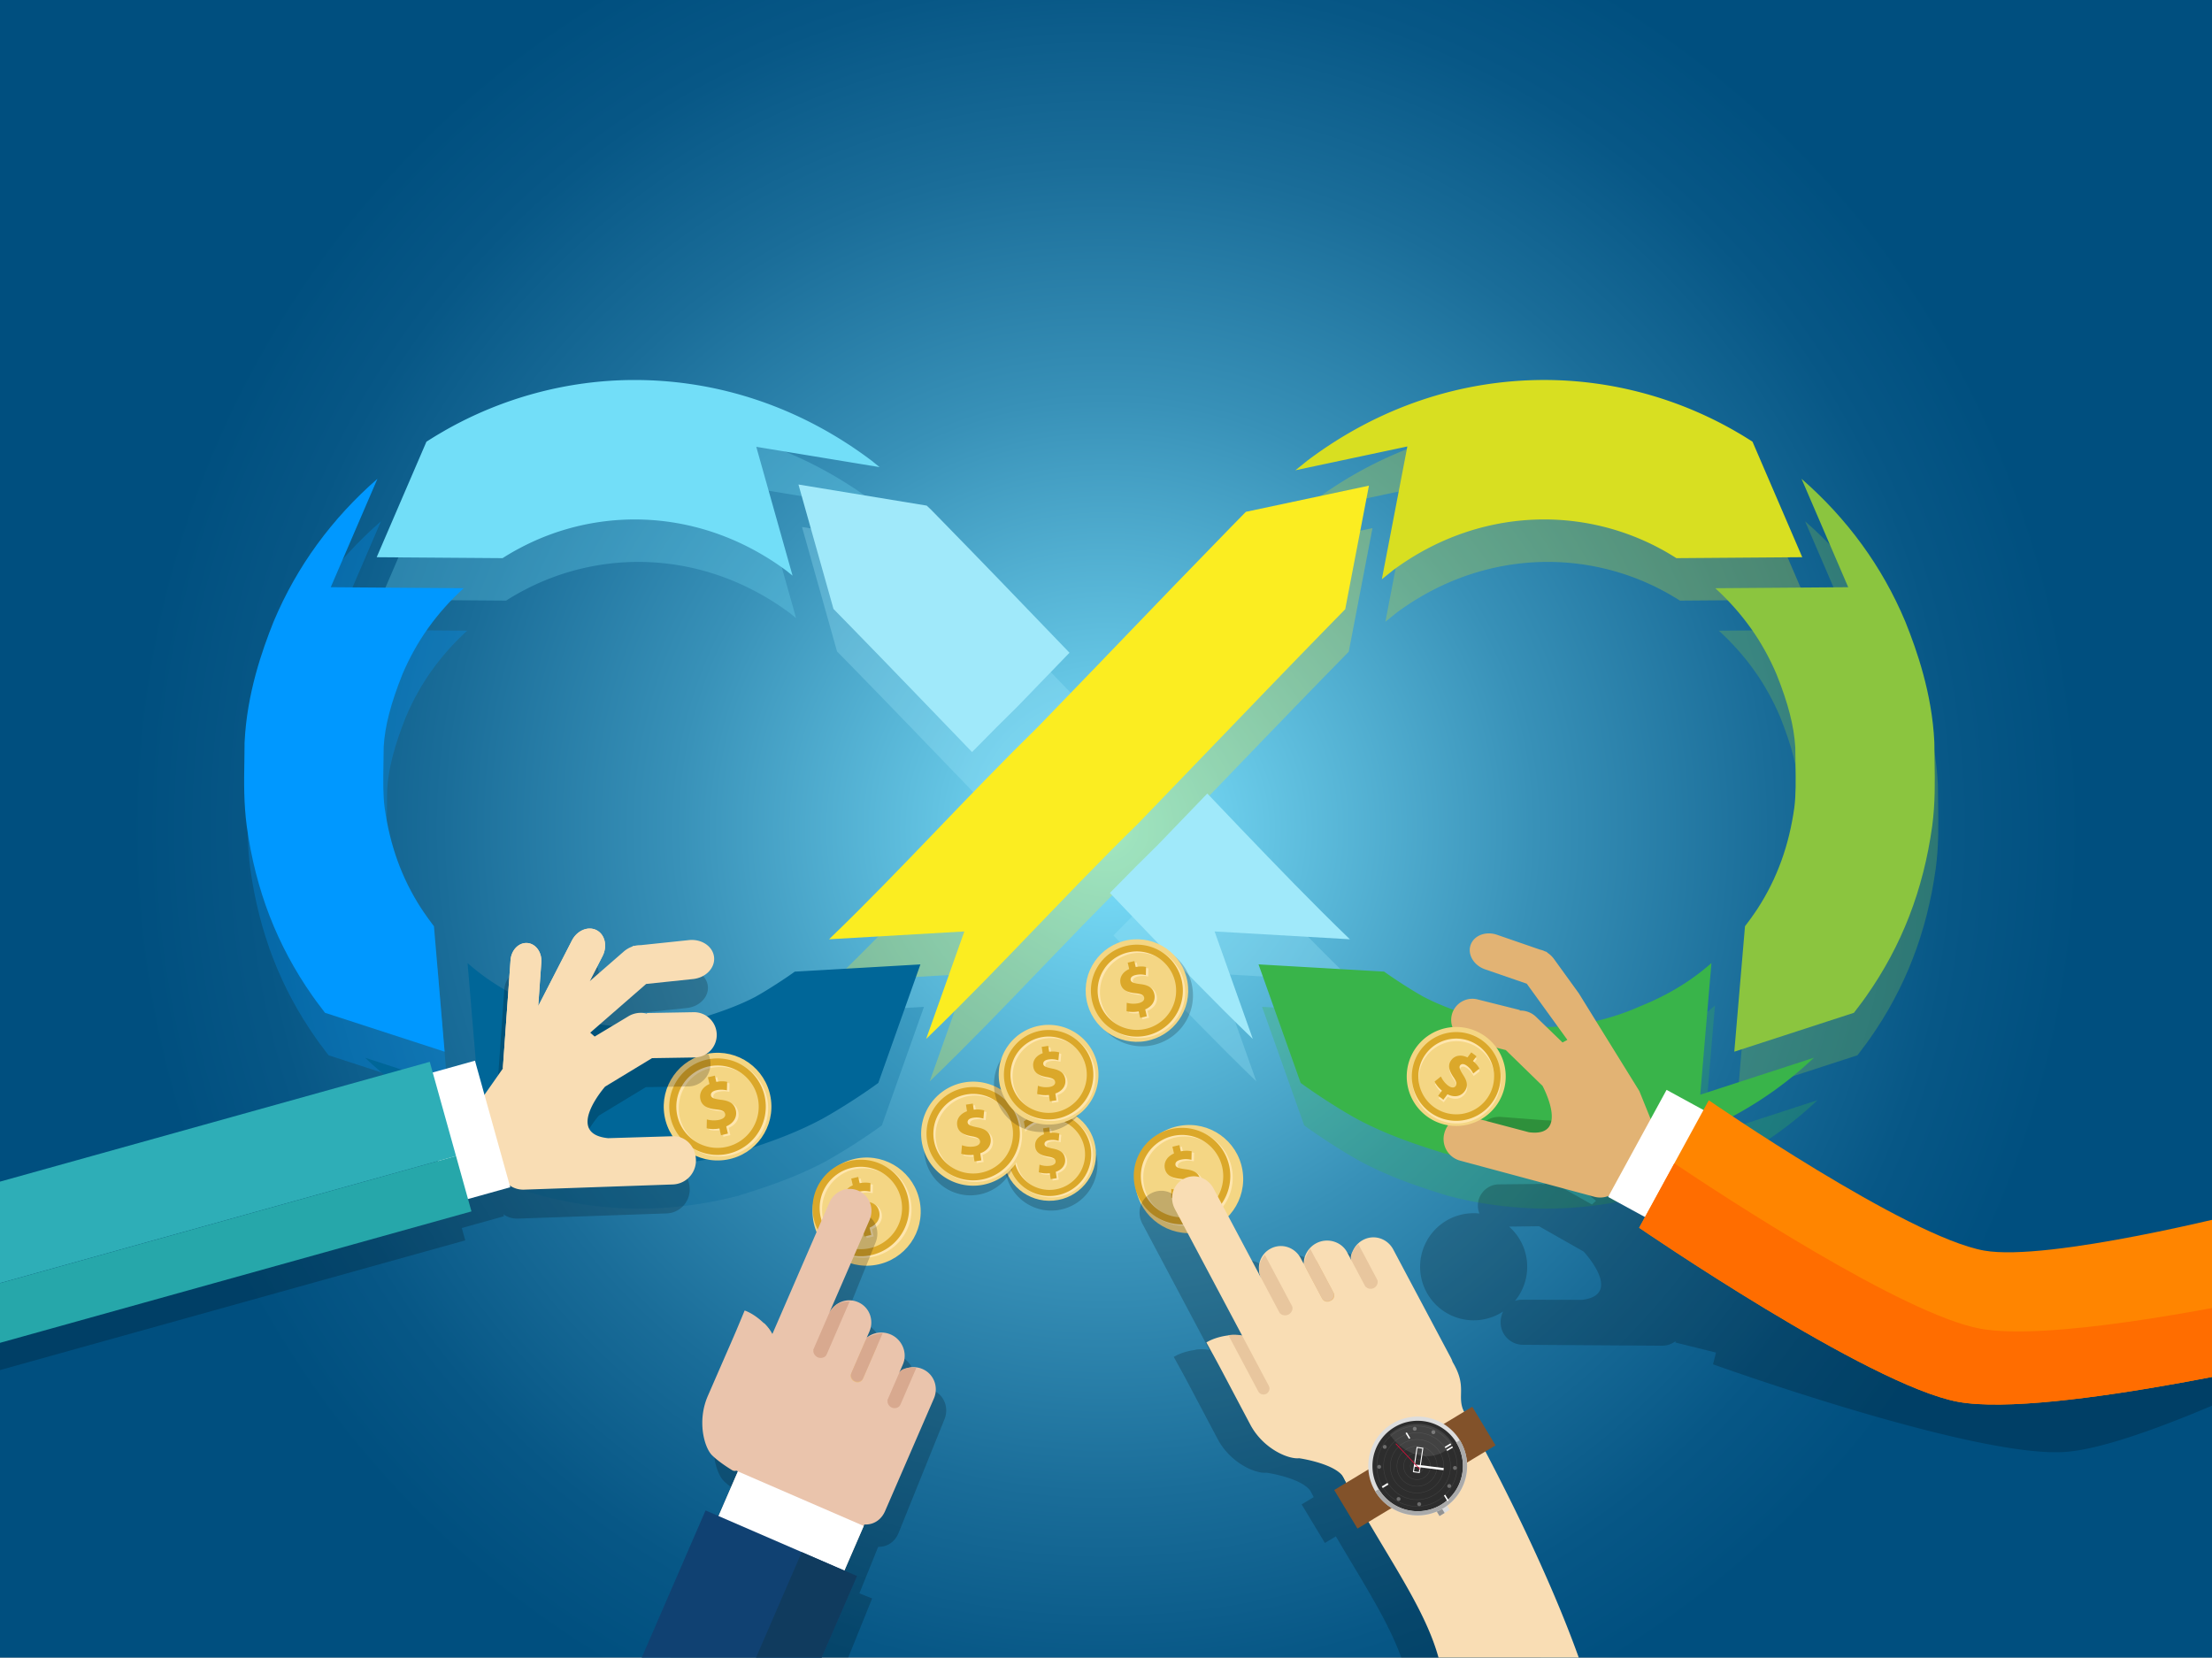 <svg xmlns="http://www.w3.org/2000/svg" xmlns:xlink="http://www.w3.org/1999/xlink" width="5000" height="3747" viewBox="0 0 5000 3747"><rect x="0" y="0" width="5000" height="3747" fill="#808080" stroke="none"/><defs><style>.cls-1,.cls-38{fill:none;}.cls-2{isolation:isolate;}.cls-3{fill:url(#radial-gradient);}.cls-4{mix-blend-mode:color-burn;opacity:0.28;}.cls-5{fill:#0098ff;}.cls-6{fill:#72def8;}.cls-7{fill:#39b44a;}.cls-8{fill:#8bc53f;}.cls-9{fill:#d8df21;}.cls-10{fill:#006698;}.cls-11{fill:#a0e9fa;}.cls-12{fill:#fbed21;}.cls-13{clip-path:url(#clip-path);}.cls-14{opacity:0.2;}.cls-15{fill:#f4d684;}.cls-16{fill:#ffe6ae;}.cls-17{fill:#dba82a;}.cls-18{fill:#e2b374;}.cls-19,.cls-36,.cls-39{fill:#fff;}.cls-20{fill:#ff8500;}.cls-21{fill:#ff6d00;}.cls-22{fill:#e8c69e;}.cls-23{fill:#eac4ac;}.cls-24{fill:#104172;}.cls-25{fill:#103b5e;}.cls-26{fill:#eabd81;}.cls-27{fill:#d8a98f;}.cls-28{fill:#f9ddb4;}.cls-29{fill:#2eaeb7;}.cls-30{fill:#26a7aa;}.cls-31{fill:#ddd;}.cls-32{fill:#939393;}.cls-33{fill:#82522a;}.cls-34{fill:#2d2d2d;}.cls-35{fill:#aaa;}.cls-36,.cls-37{opacity:0.1;}.cls-38{stroke:#fff;stroke-miterlimit:10;}.cls-39{opacity:0.3;}.cls-40{fill:#e20a39;}</style><radialGradient id="radial-gradient" cx="2500" cy="1873.5" r="2209.07" gradientUnits="userSpaceOnUse"><stop offset="0" stop-color="#7fe4ff"/><stop offset="0.17" stop-color="#63c3e2"/><stop offset="0.44" stop-color="#3891b8"/><stop offset="0.68" stop-color="#1a6d99"/><stop offset="0.87" stop-color="#075786"/><stop offset="1" stop-color="#004f7f"/></radialGradient><clipPath id="clip-path"><rect class="cls-1" width="5000" height="3747"/></clipPath></defs><g class="cls-2"><g id="background"><rect class="cls-3" width="5000" height="3747"/></g><g id="objects"><g class="cls-4"><path class="cls-5" d="M742.66,2385.47c-7.25-9.26-13.37-17.35-19.16-25.32l-9.14-12.75c-79.88-113.66-128.47-239-148.5-383-7.1-53.13-6.27-102.39-5.52-145.86l.09-6.29c.17-11.2.34-21.58.34-31.65v-4.9l.14-2.49C566.18,1663.35,600.6,1566,626,1502.35l1.17-2.82c51.75-122.85,130.37-230.73,234-321.2l-105.55,245.1,300.43,2.27c-61.34,56.07-106.77,120-138.4,194.47-26.48,66.39-39.49,116.77-42.36,163.62-.13,14.9-.32,27.48-.53,39.69-.58,35.78-1.13,69.3,2.63,98,12,86,39,160.44,82.49,227.61l6.68,9.93c5.52,8.16,11.48,16.41,18.8,26.08l3.56,4.69L1013,2473.38Z"/><path class="cls-6" d="M1785.44,1385.94c-102.48-75.82-221-115.7-343.16-115.7a554.09,554.09,0,0,0-254.83,62.44L1177,1338.2q-17,9.3-33,19.53l-284.55-2.11,112.44-261.1,5.22-3.35c7.68-4.83,14.62-9.14,21.79-13.4l13.54-7.92c131.39-75.12,280.13-114.85,430-114.85,191.44,0,376,62.53,533.79,180.89l4.13,3.1,2.09,1.78c2.8,2.37,7.82,6.38,13.8,11.17l-278.76-45.89,82,291.25Q1791.46,1390.84,1785.44,1385.94Z"/><path class="cls-7" d="M3495.84,2732.05a887,887,0,0,1-219.57-28l-5.14-1.34-2.66-.86c-61.2-19.12-126.39-40.72-193-76.27l-2.48-1.34c-24.55-13.64-56-33-86.18-53.21l-13.13-8.87c-9.31-6.39-18-12.52-25.67-18.19l-95.22-267.92,284,16.34,1.85,1.39c9.26,6.58,19,13.23,29.37,20.05l9.74,6.36c17.27,11.1,34.21,21.41,46.56,28.33,42.25,22.32,86.87,37.08,132.7,51.46,47.56,11.86,94.29,17.77,139.57,17.77,74.14,0,147.06-15.5,216.7-46.05l4.43-1.91c61.12-24.82,113.4-56.63,158.76-96.73l-25.26,297.57,256.84-83.55c-76.65,73-167.28,131.22-270,173.3-109.26,47.59-224.26,71.66-342.06,71.66Z"/><path class="cls-8" d="M3952.38,2189.77l3.51-4.59c7.16-9.41,13.31-17.92,18.81-26.06l6.53-9.73c43.66-67.47,70.67-141.92,82.65-227.78,3.81-29.07,3.21-63.64,2.64-97.08l0-3.37c-.19-11.58-.38-23.33-.43-35.44-2.89-48.27-15.88-98.9-42.13-164.83-31.82-75-77.32-139-138.71-195.19l300.43-2.27-105.52-245.1c103.64,90.5,182.25,198.42,234,321.43l1.2,2.87c25.36,63.43,59.76,160.63,65,270.44l.16,7.8c0,9.78.15,20.35.31,30.81l.1,6.36c.74,43.9,1.58,93.26-5.38,145.44-20.1,144.59-68.76,270.26-148.76,384.09l-9.09,12.71c-6,8.15-12.39,16.69-19.07,25.19l-270.41,87.91Z"/><path class="cls-9" d="M3189.19,1105.26l-253.14,53.8c10.24-8.15,18.73-14.92,22.68-18.22l4-3.3,2.2-1.58c157.9-118.4,342.47-181,533.88-181,149.91,0,298.67,39.73,430.2,114.93l13.52,7.89c7,4.17,13.92,8.49,20.83,12.85l6,3.85,112.44,261.1-284.47,2.16q-16.34-10.41-32.83-19.48l-10.5-5.57a554.7,554.7,0,0,0-255-62.49c-122.15,0-240.36,39.64-341.82,114.62-7.49,6.12-16,12.92-25.65,20.57Z"/><path class="cls-10" d="M1445.27,2732.05c-117.72,0-232.56-24-341.29-71.34-103.18-42.28-194-100.53-270.67-173.62l256.79,83.55-25.24-297.57c45.36,40.1,97.73,71.94,159.17,96.89l4.14,1.8c69.52,30.5,142.41,46,216.58,46a574.57,574.57,0,0,0,137.53-17.17c47-14.67,92-29.5,134-51.66,13.49-7.58,30.57-18,47.18-28.7l9.78-6.37c10.67-7,20.48-13.68,28.47-19.42l2.8-2,284-16.34L1993.34,2544c-8.3,6.08-16.65,12-25.74,18.21l-13.18,8.92c-30.08,20.1-61.54,39.5-86.2,53.18l-2.51,1.39c-66.49,35.46-131.66,57-192.73,76.1l-5.12,1.61-2.61.59a886.38,886.38,0,0,1-219.9,28.07Z"/><path class="cls-11" d="M2839.85,2444.58c-89.85-86.72-172.36-172.63-252.46-256-12.95-13.49-23.78-24.9-34.48-36.15-11.77-12.44-23.37-24.66-36.1-37.89C2558.27,2072,2592.25,2038,2626,2005l111-115.2c12.36,12.85,64.26,67.42,76.24,79.91,82.37,85.79,160.55,167.22,246,249.55l-305.77-17.66Z"/><path class="cls-11" d="M2069.7,1655.46c-50.57-52.47-94.9-98.16-139.49-143.85L1892,1472.54l-79.17-281.27,289.93,47.7c4.07,3.8,9.69,9.14,9.69,9.14l25.65,26.22c94.18,96.32,169.62,174.79,248.78,257.13l38.61,40.1c-35.91,37.27-73.42,76.15-114.09,118.06l-3.13,3.23c-31.37,30.69-64.36,63.76-103,103.23Z"/><path class="cls-12" d="M2187.79,2201.59l-305.74,17.66c85.28-82.16,163.35-163.47,245.6-249.12,32.85-34.24,65.88-68.62,99.59-103.26l6.63-6.79c45.34-46.53,83.54-84.95,120.24-120.89l3.56-3.66c47-48.44,89.74-92.78,130.65-135.26l59.72-62.11c78.25-81.44,151.74-157.9,242.34-250.69l33.8-34.48,278.16-59.16-53.63,279.35-33.76,34.5c-44.33,45.36-89.88,92.33-143.35,147.76l-291,302.2c-38.39,37.49-77.8,77.08-127.48,128.16l-7,7.17c-30.87,31.78-61.32,63.43-91.2,94.53-80.48,83.83-163.33,170.12-253.5,257.1Z"/></g><path class="cls-5" d="M734.66,2289.47c-7.25-9.26-13.37-17.35-19.16-25.32l-9.14-12.75c-79.88-113.66-128.47-239-148.5-383-7.1-53.13-6.27-102.39-5.52-145.86l.09-6.29c.17-11.2.34-21.58.34-31.65v-4.9l.14-2.49C558.18,1567.35,592.6,1470,618,1406.35l1.17-2.82c51.75-122.85,130.37-230.73,234-321.2l-105.55,245.1,300.43,2.27c-61.34,56.07-106.77,120-138.4,194.47-26.48,66.39-39.49,116.77-42.36,163.62-.13,14.9-.32,27.48-.53,39.69-.58,35.78-1.13,69.3,2.63,98,12,86,39,160.44,82.49,227.61l6.68,9.93c5.52,8.16,11.48,16.41,18.8,26.08l3.56,4.69L1005,2377.38Z"/><path class="cls-6" d="M1777.44,1289.94c-102.48-75.82-221-115.7-343.16-115.7a554.09,554.09,0,0,0-254.83,62.44L1169,1242.2q-17,9.3-33,19.53l-284.55-2.11,112.44-261.1,5.22-3.35c7.68-4.83,14.62-9.14,21.79-13.4l13.54-7.92c131.39-75.12,280.13-114.85,430-114.85,191.44,0,376,62.53,533.79,180.89l4.13,3.1,2.09,1.78c2.8,2.37,7.82,6.38,13.8,11.17l-278.76-45.89,82,291.25Q1783.46,1294.84,1777.44,1289.94Z"/><path class="cls-7" d="M3487.84,2636.05a887,887,0,0,1-219.57-28l-5.14-1.34-2.66-.86c-61.2-19.12-126.39-40.72-193-76.27l-2.48-1.34c-24.55-13.64-56-33-86.18-53.21l-13.13-8.87c-9.31-6.39-18-12.52-25.67-18.19l-95.22-267.92,284,16.34,1.85,1.39c9.26,6.58,19,13.23,29.37,20.05l9.74,6.36c17.27,11.1,34.21,21.41,46.56,28.33,42.25,22.32,86.87,37.08,132.7,51.46,47.56,11.86,94.29,17.77,139.57,17.77,74.14,0,147.06-15.5,216.7-46.05l4.43-1.91c61.12-24.82,113.4-56.63,158.76-96.73l-25.26,297.57,256.84-83.55c-76.65,73-167.28,131.22-270,173.3-109.26,47.59-224.26,71.66-342.06,71.66Z"/><path class="cls-8" d="M3944.38,2093.77l3.51-4.59c7.16-9.41,13.31-17.92,18.81-26.06l6.53-9.73c43.66-67.47,70.67-141.92,82.65-227.78,3.81-29.07,3.21-63.64,2.64-97.08l0-3.37c-.19-11.58-.38-23.33-.43-35.44-2.89-48.27-15.88-98.9-42.13-164.83-31.82-75-77.32-139-138.71-195.19l300.43-2.27-105.52-245.1c103.64,90.5,182.25,198.42,234,321.43l1.2,2.87c25.36,63.43,59.76,160.63,65,270.44l.16,7.8c0,9.78.15,20.35.31,30.81l.1,6.36c.74,43.9,1.58,93.26-5.38,145.44-20.1,144.59-68.76,270.26-148.76,384.09l-9.09,12.71c-6,8.15-12.39,16.69-19.07,25.19l-270.41,87.91Z"/><path class="cls-9" d="M3181.19,1009.26l-253.14,53.8c10.24-8.15,18.73-14.92,22.68-18.22l4-3.3,2.2-1.58c157.9-118.4,342.47-181,533.88-181,149.91,0,298.67,39.73,430.2,114.93l13.52,7.89c7,4.17,13.92,8.49,20.83,12.85l6,3.85,112.44,261.1-284.47,2.16q-16.34-10.41-32.83-19.48l-10.5-5.57a554.7,554.7,0,0,0-255-62.49c-122.15,0-240.36,39.64-341.82,114.62-7.49,6.12-16,12.92-25.65,20.57Z"/><path class="cls-10" d="M1437.27,2636.05c-117.72,0-232.56-24-341.29-71.34-103.18-42.28-194-100.53-270.67-173.62l256.79,83.55-25.24-297.57c45.36,40.1,97.73,71.94,159.17,96.89l4.14,1.8c69.52,30.5,142.41,46,216.58,46a574.57,574.57,0,0,0,137.53-17.17c47-14.67,92-29.5,134-51.66,13.49-7.58,30.57-18,47.18-28.7l9.78-6.37c10.67-7,20.48-13.68,28.47-19.42l2.8-2,284-16.34L1985.34,2448c-8.3,6.08-16.65,12-25.74,18.21l-13.18,8.92c-30.08,20.1-61.54,39.5-86.2,53.18l-2.51,1.39c-66.49,35.46-131.66,57-192.73,76.1l-5.12,1.61-2.61.59a886.38,886.38,0,0,1-219.9,28.07Z"/><path class="cls-11" d="M2831.85,2348.58c-89.85-86.72-172.36-172.63-252.46-256-12.95-13.49-23.78-24.9-34.48-36.15-11.77-12.44-23.37-24.66-36.1-37.89C2550.27,1976,2584.25,1942,2618,1909l111-115.2c12.36,12.85,64.26,67.42,76.24,79.91,82.37,85.79,160.55,167.22,246,249.55l-305.77-17.66Z"/><path class="cls-11" d="M2061.7,1559.46c-50.57-52.47-94.9-98.16-139.49-143.85L1884,1376.54l-79.17-281.27,289.93,47.7c4.07,3.8,9.69,9.14,9.69,9.14l25.65,26.22c94.18,96.32,169.62,174.79,248.78,257.13l38.61,40.1c-35.91,37.27-73.42,76.15-114.09,118.06l-3.13,3.23c-31.37,30.69-64.36,63.76-103,103.23Z"/><path class="cls-12" d="M2179.79,2105.59l-305.74,17.66c85.28-82.16,163.35-163.47,245.6-249.12,32.85-34.24,65.88-68.62,99.59-103.26l6.63-6.79c45.34-46.53,83.54-84.95,120.24-120.89l3.56-3.66c47-48.44,89.74-92.78,130.65-135.26l59.72-62.11c78.25-81.44,151.74-157.9,242.34-250.69l33.8-34.48,278.16-59.16-53.63,279.35-33.76,34.5c-44.33,45.36-89.88,92.33-143.35,147.76l-291,302.2c-38.39,37.49-77.8,77.08-127.48,128.16l-7,7.17c-30.87,31.78-61.32,63.43-91.2,94.53-80.48,83.83-163.33,170.12-253.5,257.1Z"/><g class="cls-13"><path class="cls-14" d="M2463,2573.88a104.53,104.53,0,1,0-28.6,145A104.53,104.53,0,0,0,2463,2573.88Z"/><circle class="cls-15" cx="2372.26" cy="2609.4" r="105.09" transform="translate(-209.57 207.16) rotate(-4.79)"/><path class="cls-16" d="M2391.38,2705.78a94.23,94.23,0,1,1,78.48-107.71A94.35,94.35,0,0,1,2391.38,2705.78Zm-27.08-172.54a80.42,80.42,0,1,0,91.92,67A80.52,80.52,0,0,0,2364.3,2533.24Z"/><path class="cls-16" d="M2379.48,2668.73l-2.09-13.34c-9.48,1.05-19,0-24.82-2.29l1.64-17.09a50.22,50.22,0,0,0,24.27,2.52c8-1.26,13-5.2,12.11-10.82-.84-5.33-5.86-8-16.79-9.88-15.82-2.69-27.17-8.1-29.31-21.72-1.94-12.36,5.24-23.41,19.8-28.72l-2.09-13.33,13.76-2.16,1.94,12.35c9.47-1.05,16.1-.08,21.08,1.44l-1.58,16.5c-3.89-1-10.86-3.19-21-1.6-9.12,1.43-11.45,5.83-10.84,9.76.73,4.63,6.11,6.81,18.75,9.43,17.63,3.27,25.58,9.94,27.56,22.57s-5.2,24.56-20.91,29.9l2.25,14.32Z"/><path class="cls-17" d="M2386.87,2702.49a94.23,94.23,0,1,1,78.48-107.7A94.34,94.34,0,0,1,2386.87,2702.49ZM2359.79,2530a80.42,80.42,0,1,0,91.91,67A80.52,80.52,0,0,0,2359.79,2530Z"/><path class="cls-17" d="M2375,2665.44l-2.09-13.34c-9.48,1.06-19,0-24.82-2.29l1.63-17.09a50,50,0,0,0,24.28,2.52c8-1.25,13-5.2,12.11-10.82-.84-5.33-5.86-8-16.8-9.87-15.81-2.7-27.16-8.11-29.3-21.73-1.94-12.36,5.24-23.41,19.8-28.71l-2.09-13.34,13.76-2.16,1.94,12.35c9.47-1.05,16.09-.08,21.08,1.44l-1.58,16.51c-3.89-1-10.86-3.19-21-1.6-9.13,1.43-11.46,5.82-10.85,9.75.73,4.64,6.11,6.81,18.75,9.43,17.63,3.27,25.58,9.94,27.56,22.57s-5.21,24.56-20.91,29.9l2.25,14.32Z"/><path class="cls-14" d="M2280.4,2539.44a104.53,104.53,0,1,0-28.6,145A104.52,104.52,0,0,0,2280.4,2539.44Z"/><path class="cls-15" d="M2316,2544.52a117.63,117.63,0,1,1-134.45-98A117.63,117.63,0,0,1,2316,2544.52Z"/><path class="cls-16" d="M2221.19,2670.64A105.48,105.48,0,1,1,2309,2550.08,105.59,105.59,0,0,1,2221.19,2670.64Zm-30.31-193.13a90,90,0,1,0,102.88,75A90.12,90.12,0,0,0,2190.88,2477.51Z"/><path class="cls-16" d="M2207.87,2629.17l-2.34-14.93c-10.61,1.18-21.26,0-27.78-2.57l1.83-19.12a56.19,56.19,0,0,0,27.17,2.82c9-1.41,14.54-5.83,13.56-12.12-.94-6-6.56-8.95-18.8-11.05-17.71-3-30.41-9.08-32.8-24.32-2.17-13.83,5.87-26.2,22.16-32.14l-2.34-14.93,15.4-2.42,2.17,13.84c10.6-1.19,18-.1,23.6,1.61l-1.77,18.47c-4.36-1.09-12.15-3.57-23.47-1.8-10.21,1.61-12.82,6.53-12.13,10.93.81,5.18,6.83,7.62,21,10.55,19.73,3.66,28.63,11.12,30.85,25.27,2.2,14-5.83,27.48-23.4,33.46l2.51,16Z"/><path class="cls-17" d="M2216.14,2667A105.48,105.48,0,1,1,2304,2546.4,105.59,105.59,0,0,1,2216.14,2667Zm-30.31-193.12a90,90,0,1,0,102.88,75A90.11,90.11,0,0,0,2185.83,2473.84Z"/><path class="cls-17" d="M2202.82,2625.48l-2.34-14.92c-10.6,1.18-21.26,0-27.78-2.57l1.83-19.12a56.19,56.19,0,0,0,27.17,2.82c9-1.41,14.55-5.83,13.56-12.11-.94-6-6.56-9-18.8-11.06-17.71-3-30.41-9.07-32.8-24.32-2.17-13.83,5.86-26.2,22.16-32.14l-2.34-14.93,15.4-2.41,2.17,13.82c10.6-1.18,18-.09,23.6,1.61l-1.77,18.48c-4.36-1.09-12.15-3.57-23.47-1.8-10.21,1.61-12.82,6.53-12.13,10.93.81,5.18,6.83,7.62,21,10.55,19.73,3.66,28.63,11.12,30.85,25.27,2.2,14-5.82,27.48-23.4,33.46l2.51,16Z"/><path class="cls-14" d="M2444.56,2391A108,108,0,1,0,2415,2540.77,108,108,0,0,0,2444.56,2391Z"/><path class="cls-15" d="M2481.63,2412a112.72,112.72,0,1,1-128.84-93.88A112.73,112.73,0,0,1,2481.63,2412Z"/><path class="cls-16" d="M2390.79,2532.84A101.08,101.08,0,1,1,2475,2417.3,101.2,101.2,0,0,1,2390.79,2532.84Zm-29.06-185.08a86.26,86.26,0,1,0,98.6,71.84A86.36,86.36,0,0,0,2361.73,2347.76Z"/><path class="cls-16" d="M2378,2493.09l-2.25-14.31c-10.16,1.14-20.37,0-26.61-2.45l1.75-18.33a53.8,53.8,0,0,0,26,2.7c8.58-1.35,13.93-5.58,13-11.61-.9-5.72-6.29-8.57-18-10.59-17-2.89-29.14-8.7-31.43-23.3-2.08-13.26,5.62-25.11,21.24-30.8l-2.25-14.31,14.76-2.32,2.08,13.26c10.16-1.13,17.27-.09,22.62,1.54l-1.7,17.7c-4.18-1-11.65-3.42-22.49-1.72-9.79,1.54-12.29,6.25-11.63,10.47.78,5,6.55,7.3,20.11,10.11,18.91,3.52,27.44,10.66,29.57,24.22,2.1,13.4-5.59,26.33-22.43,32.06l2.41,15.37Z"/><path class="cls-17" d="M2386,2529.31a101.08,101.08,0,1,1,84.18-115.53A101.2,101.2,0,0,1,2386,2529.31Zm-29.06-185.07a86.26,86.26,0,1,0,98.6,71.84A86.36,86.36,0,0,0,2356.89,2344.24Z"/><path class="cls-17" d="M2373.18,2489.57l-2.24-14.31c-10.17,1.13-20.38,0-26.62-2.46l1.75-18.33a53.79,53.79,0,0,0,26,2.71c8.58-1.35,13.93-5.59,13-11.61-.9-5.72-6.29-8.58-18-10.59-17-2.9-29.14-8.7-31.43-23.31-2.08-13.25,5.62-25.11,21.24-30.8l-2.24-14.31,14.75-2.31,2.08,13.25c10.16-1.13,17.27-.09,22.62,1.54l-1.7,17.7c-4.17-1-11.64-3.41-22.49-1.71-9.79,1.53-12.29,6.25-11.63,10.46.78,5,6.56,7.31,20.11,10.12,18.91,3.51,27.44,10.66,29.57,24.21,2.1,13.4-5.59,26.34-22.43,32.07l2.41,15.36Z"/><path class="cls-14" d="M2677.13,2186.05a115.09,115.09,0,1,0-31.49,159.68A115.08,115.08,0,0,0,2677.13,2186.05Z"/><circle class="cls-15" cx="2569.82" cy="2239.4" r="115.9" transform="translate(-353.98 487.18) rotate(-10.14)"/><path class="cls-16" d="M2598.54,2343.9a103.94,103.94,0,1,1,77.75-124.74A104.05,104.05,0,0,1,2598.54,2343.9ZM2555,2156.26a88.7,88.7,0,1,0,106.45,66.34A88.78,88.78,0,0,0,2555,2156.26Z"/><path class="cls-16" d="M2582.5,2304.09l-3.37-14.51c-10.34,1.92-20.9,1.47-27.48-.54l.44-18.93a55.28,55.28,0,0,0,26.9.84c8.7-2,13.88-6.76,12.46-12.87-1.35-5.8-7.08-8.33-19.26-9.52-17.62-1.71-30.53-6.76-34-21.57-3.12-13.43,3.9-26.17,19.49-33.16l-3.36-14.51,15-3.47,3.11,13.44c10.34-1.92,17.71-1.38,23.32-.1l-.43,18.28c-4.36-.76-12.2-2.64-23.19-.09-9.92,2.3-12.14,7.32-11.15,11.6,1.17,5,7.26,7,21.37,8.87,19.66,2.2,28.94,8.9,32.13,22.64,3.15,13.58-3.77,27.42-20.63,34.55l3.62,15.57Z"/><path class="cls-17" d="M2593.32,2340.64a103.93,103.93,0,1,1,77.74-124.74A104,104,0,0,1,2593.32,2340.64ZM2549.77,2153a88.7,88.7,0,1,0,106.45,66.35A88.8,88.8,0,0,0,2549.77,2153Z"/><path class="cls-17" d="M2577.27,2300.83l-3.36-14.51c-10.34,1.92-20.9,1.48-27.48-.54l.43-18.93a55.16,55.16,0,0,0,26.9.84c8.71-2,13.88-6.76,12.47-12.87-1.35-5.8-7.09-8.33-19.27-9.52-17.61-1.71-30.53-6.75-34-21.56-3.12-13.44,3.9-26.17,19.5-33.17l-3.37-14.51,15-3.47,3.12,13.44c10.34-1.92,17.7-1.37,23.31-.1l-.42,18.28c-4.36-.76-12.2-2.64-23.19-.09-9.93,2.3-12.14,7.32-11.15,11.6,1.17,5,7.26,7,21.37,8.88,19.65,2.19,28.93,8.89,32.12,22.63,3.16,13.59-3.77,27.42-20.62,34.56l3.62,15.57Z"/><circle class="cls-15" cx="1621.87" cy="2501.69" r="121.7" transform="translate(-397.82 308.57) rotate(-9.69)"/><path class="cls-16" d="M1652,2611.41a109.13,109.13,0,1,1,81.63-131A109.23,109.23,0,0,1,1652,2611.41Zm-45.72-197a93.13,93.13,0,1,0,111.77,69.67A93.23,93.23,0,0,0,1606.31,2414.39Z"/><path class="cls-16" d="M1635.18,2569.61l-3.53-15.23c-10.86,2-21.94,1.55-28.85-.57l.45-19.87a58.15,58.15,0,0,0,28.25.88c9.14-2.12,14.57-7.1,13.08-13.51-1.41-6.09-7.43-8.75-20.22-10-18.5-1.79-32.06-7.09-35.67-22.64-3.27-14.1,4.1-27.47,20.47-34.82l-3.53-15.23,15.7-3.65,3.28,14.11c10.85-2,18.59-1.44,24.47-.1l-.44,19.19c-4.58-.79-12.81-2.77-24.35-.09-10.42,2.42-12.75,7.69-11.71,12.18,1.23,5.29,7.62,7.35,22.44,9.32,20.64,2.3,30.38,9.33,33.73,23.76,3.31,14.27-4,28.8-21.65,36.28l3.79,16.35Z"/><path class="cls-17" d="M1646.54,2608a109.13,109.13,0,1,1,81.64-131A109.24,109.24,0,0,1,1646.54,2608Zm-45.72-197a93.13,93.13,0,1,0,111.77,69.67A93.23,93.23,0,0,0,1600.82,2411Z"/><path class="cls-17" d="M1629.7,2566.19l-3.53-15.23c-10.86,2-22,1.55-28.86-.57l.45-19.87a58,58,0,0,0,28.25.88c9.14-2.12,14.58-7.1,13.09-13.51-1.42-6.1-7.44-8.75-20.23-10-18.49-1.8-32.06-7.1-35.66-22.65-3.28-14.11,4.09-27.47,20.46-34.82l-3.53-15.23,15.71-3.64,3.27,14.1c10.86-2,18.59-1.44,24.48-.1l-.45,19.19c-4.58-.79-12.8-2.77-24.35-.09-10.42,2.42-12.74,7.69-11.7,12.18,1.23,5.29,7.62,7.35,22.44,9.32,20.63,2.3,30.38,9.33,33.72,23.76,3.32,14.27-4,28.8-21.65,36.28l3.8,16.35Z"/><circle class="cls-15" cx="2671.87" cy="2658.69" r="121.7" transform="matrix(0.99, -0.17, 0.17, 0.99, -409.27, 487.49)"/><path class="cls-16" d="M2702,2768.41a109.13,109.13,0,1,1,81.63-131A109.23,109.23,0,0,1,2702,2768.41Zm-45.72-197a93.13,93.13,0,1,0,111.77,69.67A93.23,93.23,0,0,0,2656.31,2571.39Z"/><path class="cls-16" d="M2685.18,2726.61l-3.53-15.23c-10.86,2-21.94,1.55-28.85-.57l.45-19.87a58.15,58.15,0,0,0,28.25.88c9.14-2.12,14.57-7.1,13.08-13.51-1.41-6.09-7.43-8.75-20.22-10-18.5-1.79-32.06-7.09-35.67-22.64-3.27-14.1,4.1-27.47,20.47-34.82l-3.53-15.23,15.7-3.65,3.28,14.11c10.85-2,18.59-1.44,24.47-.1l-.44,19.19c-4.58-.79-12.81-2.77-24.35-.09-10.42,2.42-12.75,7.69-11.71,12.18,1.23,5.29,7.62,7.35,22.44,9.32,20.64,2.3,30.38,9.33,33.73,23.76,3.31,14.27-4,28.8-21.65,36.28l3.79,16.35Z"/><path class="cls-17" d="M2696.54,2765a109.13,109.13,0,1,1,81.64-131A109.24,109.24,0,0,1,2696.54,2765Zm-45.72-197a93.13,93.13,0,1,0,111.77,69.67A93.23,93.23,0,0,0,2650.82,2568Z"/><path class="cls-17" d="M2679.7,2723.19l-3.53-15.23c-10.86,2-22,1.55-28.86-.57l.45-19.87a58,58,0,0,0,28.25.88c9.14-2.12,14.58-7.1,13.09-13.51-1.42-6.1-7.44-8.75-20.23-10-18.49-1.8-32.06-7.1-35.66-22.65-3.28-14.11,4.09-27.47,20.46-34.82l-3.53-15.23,15.71-3.64,3.27,14.1c10.86-2,18.59-1.44,24.48-.1l-.45,19.19c-4.58-.79-12.8-2.77-24.35-.09-10.42,2.42-12.74,7.69-11.7,12.18,1.23,5.29,7.62,7.35,22.44,9.32,20.63,2.3,30.38,9.33,33.72,23.76,3.32,14.27-4,28.8-21.65,36.28l3.8,16.35Z"/><circle class="cls-15" cx="1945.87" cy="2730.69" r="121.7" transform="matrix(0.99, -0.17, 0.17, 0.99, -431.73, 366.36)"/><path class="cls-16" d="M1976,2840.41a109.13,109.13,0,1,1,81.63-131A109.23,109.23,0,0,1,1976,2840.41Zm-45.72-197a93.13,93.13,0,1,0,111.77,69.67A93.23,93.23,0,0,0,1930.31,2643.39Z"/><path class="cls-16" d="M1959.18,2798.61l-3.53-15.23c-10.86,2-21.94,1.55-28.85-.57l.45-19.87a58.15,58.15,0,0,0,28.25.88c9.14-2.12,14.57-7.1,13.08-13.51-1.41-6.09-7.43-8.75-20.22-10-18.5-1.79-32.06-7.09-35.67-22.64-3.27-14.1,4.1-27.47,20.47-34.82l-3.53-15.23,15.7-3.65,3.28,14.11c10.85-2,18.59-1.44,24.47-.1l-.44,19.19c-4.58-.79-12.81-2.77-24.35-.09-10.42,2.42-12.75,7.69-11.71,12.18,1.23,5.29,7.62,7.35,22.44,9.32,20.64,2.3,30.38,9.33,33.73,23.76,3.31,14.27-4,28.8-21.65,36.28l3.79,16.35Z"/><path class="cls-17" d="M1970.54,2837a109.13,109.13,0,1,1,81.64-131A109.24,109.24,0,0,1,1970.54,2837Zm-45.72-197a93.13,93.13,0,1,0,111.77,69.67A93.23,93.23,0,0,0,1924.82,2640Z"/><path class="cls-17" d="M1953.7,2795.19l-3.53-15.23c-10.86,2-22,1.55-28.86-.57l.45-19.87a58,58,0,0,0,28.25.88c9.14-2.12,14.58-7.1,13.09-13.51-1.42-6.1-7.44-8.75-20.23-10-18.49-1.8-32.06-7.1-35.66-22.65-3.28-14.11,4.09-27.47,20.46-34.82l-3.53-15.23,15.71-3.64,3.27,14.1c10.86-2,18.59-1.44,24.48-.1l-.45,19.19c-4.58-.79-12.8-2.77-24.35-.09-10.42,2.42-12.74,7.69-11.7,12.18,1.23,5.29,7.62,7.35,22.44,9.32,20.63,2.3,30.38,9.33,33.72,23.76,3.32,14.27-4,28.8-21.65,36.28l3.8,16.35Z"/><path class="cls-14" d="M5339.13,2849.74,5184,2704.44s-397,220.24-544.54,232c-176.71,14.1-688.13-171-688.13-171l-6.09,24.51-91.93-22.85-18.13,73-40.91-54.94c-.49.28-.26.13,0,0L3605.88,2606l-73.79-60.71a56.64,56.64,0,0,0-18.84-10.27l-.42-1-5.1-.4a48,48,0,0,0-11.76-.89l-102.36-7.83c-27-2.06-50.3,14.71-52,37.46s18.73,42.88,45.73,44.94l99.29,7.58,121,99.55-9.13,8.48L3526,2682a50.49,50.49,0,0,0-39.06-4.46l-.74-1.23-98.06,1a48,48,0,0,0-44.1,65.88,121.07,121.07,0,1,0,53.67,221.46A55.06,55.06,0,0,0,3392,2989a50.61,50.61,0,0,0,50.28,50.95l314.32,2.09a50.26,50.26,0,0,0,31-10.39l-.76,3.07,91.92,22.85-6.6,26.55s592,213,796.72,198c212.07-15.54,786.71-323.29,786.71-323.29Zm-1762.62,88.65-136.12-.31a47,47,0,0,0-16,2.66,121.12,121.12,0,0,0-13.27-167.93l67.6-.86,100.94,57.28s91,97.1-3.11,109.14Z"/><path class="cls-18" d="M3264.75,2561.74c7.26-27,32.75-44.22,59.75-37l131.59,34.78h0c94.07,12.19,30.66-104.8,30.66-104.8l-83.13-81-87.38-21.71a47.86,47.86,0,0,1,23.72-92.74l95.12,23.83.41,1.38a50.47,50.47,0,0,1,36.65,14.22l59.76,57.85,11-5.89-91.8-126.94L3357,2191.28c-25.59-8.84-40.31-33.49-32.85-55.07s34.22-31.88,59.83-23.05l97,33.51a47.7,47.7,0,0,1,11.15,3.84l4.83,1.68.14,1.1a56.46,56.46,0,0,1,15.63,14.71l56,77.42,136.86,221c-.27.09-.53.18,0,0l38.77,96-5.83,43.7c-46.65,124.05-71.28,57.25-71.28,57.25a48.77,48.77,0,0,1-8.36,21.67,50.6,50.6,0,0,1-54.89,20.33l-303.53-81.66A50.62,50.62,0,0,1,3264.75,2561.74Z"/><rect class="cls-19" x="3621.53" y="2550.46" width="275.75" height="132.61" transform="translate(-338.88 4662.42) rotate(-61.37)"/><path class="cls-20" d="M5268.67,3055.4l-198.26-314.88S4630.54,2853,4484.86,2827c-174.51-31.14-622.34-339.78-622.34-339.78l-157.36,288.21s518.74,356,720.56,393.4C4634.8,3207.51,5268.67,3055.4,5268.67,3055.4Z"/><path class="cls-21" d="M5183.66,2920.39c-198.09,42.18-559.43,110.54-707.57,83.13-173.09-32-579.31-298.51-691.43-373.71l-79.5,145.61s518.74,356,720.56,393.4c209.08,38.69,842.95-113.42,842.95-113.42Z"/><path class="cls-15" d="M3381,2500.76A111.88,111.88,0,1,1,3359,2344.07,111.88,111.88,0,0,1,3381,2500.76Z"/><path class="cls-16" d="M3232.06,2519.37a100.32,100.32,0,1,1,140.5-19.68A100.42,100.42,0,0,1,3232.06,2519.37Zm112-148.44a85.61,85.61,0,1,0,16.8,119.9A85.7,85.7,0,0,0,3344,2370.93Z"/><path class="cls-16" d="M3251.6,2482.84l8.65-11.48c-7.82-6.46-14-14.56-16.61-20.68l14.28-11.4a53.47,53.47,0,0,0,16,20.44c6.89,5.19,13.6,6.09,17.25,1.26,3.46-4.59,1.78-10.41-4.88-20.17-9.65-14.09-13.91-26.78-5.07-38.5,8-10.63,21.79-13.32,36.63-6.1l8.65-11.48,11.84,8.93-8,10.63c7.82,6.46,12,12.25,14.51,17.2l-13.8,11c-2.14-3.7-5.6-10.67-14.29-17.23-7.85-5.92-12.94-4.45-15.49-1.07-3,4-.69,9.72,6.66,21.32,10.54,15.92,11.33,26.93,3.13,37.81s-22.64,14.18-38.35,6.12l-9.3,12.32Z"/><path class="cls-17" d="M3231.23,2513.49a100.33,100.33,0,1,1,140.51-19.69A100.44,100.44,0,0,1,3231.23,2513.49Zm112-148.45A85.62,85.62,0,1,0,3360,2485,85.72,85.72,0,0,0,3343.2,2365Z"/><path class="cls-17" d="M3250.77,2477l8.66-11.47c-7.82-6.47-14-14.57-16.62-20.69l14.29-11.39a53.35,53.35,0,0,0,16,20.43c6.88,5.2,13.6,6.09,17.24,1.26,3.46-4.59,1.78-10.4-4.88-20.16-9.64-14.1-13.9-26.79-5.06-38.51,8-10.62,21.79-13.31,36.62-6.1l8.66-11.47,11.84,8.92-8,10.63c7.82,6.47,12,12.26,14.51,17.2l-13.8,11c-2.14-3.7-5.6-10.67-14.3-17.23-7.85-5.92-12.94-4.45-15.49-1.07-3,4-.69,9.71,6.66,21.32,10.55,15.91,11.34,26.93,3.14,37.8s-22.65,14.19-38.36,6.13l-9.29,12.32Z"/><path class="cls-14" d="M3542.55,3937.13c-48.81-208.22-185.71-484.45-258.81-623.38l23.06-13.9-52.59-87.2L3235.35,3224c-17.18-36.05,8.23-55.84-25.7-112.35h0a58.07,58.07,0,0,0-4-9.57l-22.72-42.78-65.66-123.57-41.67-78.42c-13.24-24.93-43.37-34.85-68.31-21.6a50.3,50.3,0,0,0-23.08,25.35c-4.27,7.45-6.23,15-3.16,20.75l-9.54-17.94c-13.25-24.94-45.14-33.92-70.08-20.67-17.71,9.42-28.84,28.44-28,47l-7-13.19c-13.25-24.94-43.21-34.94-68.15-21.69-22,11.72-31.21,36.85-23.89,59.76l.45,1.35c.07.18.13.37.19.55.53,1.47,1.14,2.92,1.81,4.36l.21.45c.34.72.69,1.43,1.07,2.14l-108.59-204.37c-13.24-24.93-42.76-35.17-67.7-21.92s-33,43.44-19.72,68.37l151.8,285.71a90.44,90.44,0,0,0-27.9-1.11c-1.81.2-3.14.23-3.42-.29l.57,1.07c-32.8,4.06-49.91,16.08-49.91,16.08,24.2,43.88,24.15,43.91,38.1,70.16,0,0,31.82,60.29,61,115.33s86.39,78.92,110.49,76.17c0,0,77.22,11,99,40.79l4.34,8.18h0l3.32,6.23-27.3,16.46,52.59,87.2,24.76-14.93c66.42,113.17,129.26,207.7,156.28,299.61,118.61,403.5-22.83,834.26-22.83,834.26l353.83,162.92S3658.24,4430.69,3542.55,3937.13Z"/><path class="cls-14" d="M2107.59,3142a50.31,50.31,0,0,0-34.26-1.38c-8.44,1.53-15.47,4.86-17.92,10.93l7.61-18.85c10.57-26.18-3.07-56.37-29.25-66.94-18.6-7.52-40.32-3.8-54,8.8l5.6-13.85c10.57-26.19-1-55.56-27.22-66.13-23.16-9.35-48.3-.2-61.13,20.14-.25.4-.5.8-.74,1.21l-.3.51c-.79,1.34-1.51,2.74-2.18,4.18l-.21.45c-.33.72-.65,1.45-1,2.2l86.65-214.6c10.57-26.18-.58-55.37-26.76-65.94s-54.47,2.7-65,28.88l-121.13,300a90.73,90.73,0,0,0-17.1-22.08c-1.32-1.26-2.2-2.26-2-2.81-.14.37-.3.75-.45,1.13-24.2-22.5-44.42-27.87-44.42-27.87-18,46.76-18.08,46.73-29.21,74.29,0,0-25.7,63.15-49.08,120.88s-4.87,116.91,12.74,133.59,47.27,33.23,47.27,33.23c3.49,1.4,6.31,1.4,8.6.26,1,.47,2,.93,3.07,1.35l.58.23-41.19,102-29.67-12L1441.27,3930,1661,4018.73l126.1,50.92,184.21-456.22-28.75-11.61,41.19-102,1.28-3.18c20,.6,37.73-10.62,46.15-31.48l18.13-44.92,52.39-129.75,33.25-82.35C2145.56,3182,2133.78,3152.52,2107.59,3142Z"/><path class="cls-14" d="M1559,2687c-1-29.9-23.24-54.07-53.13-53l-145.35,4.39h0c-100.43-10.19-6.83-116.58-6.83-116.58l106.1-64.27L1556,2456a50.88,50.88,0,0,0,50-52.06,51.39,51.39,0,0,0-52.35-50.32l-104.9,1.86-.76,1.34a54,54,0,0,0-41.64,6l-76.27,45.85-10-8.8,126.35-110.11,106-11.11c28.81-3,50.11-25.16,47.55-49.45s-28-41.51-56.78-38.49l-109.25,11.47a51.39,51.39,0,0,0-12.54,1.31l-5.45.57-.41,1.13a60.44,60.44,0,0,0-19.84,11.54l-77.07,67.17,29.24-56.92c11.63-22.63,5.6-48.91-13.47-58.7s-44,.59-55.6,23.23l-76.25,148.42,7-98.89c1.63-22.8-12.62-42.39-31.84-43.76s-36.1,16-37.73,38.81l-17.45,245.07c-.26-.15-.51-.29,0,0l-41.6,59.31-21.5-77.12-95.36,26.59-6.71-24.08-1081.51,301.5-52.36,244-30.8,143.55,1258.92-351-7.78-27.94,95.36-26.59-1.19-4.27a53.79,53.79,0,0,0,32.65,9.59L1506.76,2743A54.14,54.14,0,0,0,1559,2687Z"/><path class="cls-22" d="M1724.68,3134.86l24.59-56.7c11.82-27.27,4.19-60.75-20-84.92-1.29-1.29-2.14-2.32-1.91-2.86-2,4.57-4.19,9.69-7.16,16.53,0,0-25.53,52.82-48.26,105.09l2.27,1-4.32,10a13.5,13.5,0,0,0,24.78,10.74l4.31-10Z"/><path class="cls-22" d="M1682.24,3237.44l-27.19-11.78c4.57,17.24,12.34,29.65,19.38,36.66,1,1,1.5,3.41,2.59,4.42C1678.09,3254.7,1679.45,3243.87,1682.24,3237.44Z"/><path class="cls-23" d="M2085.2,3094.75c-18.41-8-39.3-4.41-52.41,8.23l8.08-18.65c11.23-25.91-1.64-56.43-27.54-67.67-18.41-8-40.22-4.81-54.25,7.44l6-13.71c11.23-25.91.36-55.57-25.54-66.8s-55,1.12-66.21,27l92-212.33c11.23-25.9.82-55.36-25.08-66.59s-54.52,1.31-65.75,27.22l-129,297.56a93.93,93.93,0,0,0-17.31-23.71c-24.18-24.16-45-30.25-45-30.25-19.2,46.29-19.26,46.26-31.08,73.53,0,0-27.29,62.48-52.13,119.6s-7.82,116.75,9.35,133.87,46.42,34.41,46.42,34.41c3.45,1.5,6.27,1.56,8.6.49,1,.49,2,1,3,1.42l9.88,4.28,246.89,107,9.88,4.28c27.28,11.82,54.81,1.76,66.63-25.51l19.27-44.44,55.66-128.38,35.32-81.48C2122.14,3135.72,2111.11,3106,2085.2,3094.75Z"/><rect class="cls-23" x="1727.56" y="3274.47" width="129" height="310" transform="translate(-2067.25 3709.56) rotate(-66.56)"/><rect class="cls-19" x="1704.63" y="3302" width="151" height="310" transform="translate(-2099.69 3715.19) rotate(-66.56)"/><rect class="cls-24" x="1422.1" y="3527.65" width="492" height="373" transform="translate(-2403.1 3767.27) rotate(-66.56)"/><rect class="cls-25" x="1530.82" y="3693.29" width="492" height="136" transform="translate(-2380.87 3895.41) rotate(-66.56)"/><path class="cls-26" d="M1950.34,3117.18a12.79,12.79,0,0,1-17.21,6.69l-1.58-.69c-6.82-2.95-10.78-10.72-7.82-17.53l31.06-71.65c3-6.82,11.71-10.11,18.53-7.15l1.58.68c6.82,3,9.45,11.19,6.5,18Z"/><path class="cls-27" d="M1959.08,3024.1l-2.62,6-26.76,61.72-5.35,12.35c-2.95,6.81,1.13,15.15,8,18.11s15.7.24,18.66-6.58l27.11-62.52,5-11.55,12.36-28.51C1987.13,3014.72,1970.82,3017.14,1959.08,3024.1Z"/><path class="cls-27" d="M1873.28,2970.61l-2.14,4.94L1839,3049.62l-1.07,2.47.85-.43c-1.71,6.34,3.52,14.06,9.73,16.75,6.82,3,16.89.75,19.84-6.06l31-71.6,1.07-2.47,6.71-15.48,5.06-11.68,8.25-19C1896.9,2941.27,1881,2952.76,1873.28,2970.61Z"/><path class="cls-27" d="M2055,3092l0,.05c-10.19.88-19.18,4-22.18,10.95l-1.55,3.57-24.62,56.79-1.07,2.47.92-.41c-1.72,6.34,3,13.86,9.24,16.55,6.82,3,16.4.54,19.35-6.28l24.62-56.79,11.42-26.33C2063.6,3089.74,2055,3092,2055,3092Z"/><path class="cls-28" d="M1557.24,2125.14,1448,2136.61a51.47,51.47,0,0,0-12.55,1.31l-5.44.58-.41,1.12a60.48,60.48,0,0,0-19.85,11.54l-77.07,67.17,29.24-56.92c11.63-22.63,5.6-48.91-13.47-58.7s-44,.59-55.59,23.23l-76.26,148.42,7-98.89c1.63-22.8-12.63-42.39-31.84-43.75s-36.11,16-37.74,38.8l-17.45,245.11L1073,2506.32l-4.49,47c18.64,140.56,60.46,76.89,60.46,76.89a52.07,52.07,0,0,0,3.47,24.61h0a54.12,54.12,0,0,0,52.3,34.45l336.09-11.75a54.14,54.14,0,0,0,52.23-56c-1-29.9-23.24-54.07-53.13-53l-145.35,4.39v0c-100.42-10.19-6.83-116.58-6.83-116.58h0L1473.84,2392l96.26-1.5a50.86,50.86,0,0,0,50-52.06,51.38,51.38,0,0,0-52.34-50.31L1462.85,2290l-.76,1.34a54,54,0,0,0-41.63,6l-76.27,45.85-10-8.79,126.36-110.12,106-11.11c28.81-3,50.1-25.16,47.55-49.45S1586.06,2122.12,1557.24,2125.14Z"/><rect class="cls-19" x="974" y="2411.44" width="142" height="297" transform="translate(-649.06 374.65) rotate(-15.58)"/><path class="cls-28" d="M1136.61,2415.63l196.07-197.3,29.24-56.92c11.63-22.63,5.6-48.91-13.47-58.7s-44,.59-55.59,23.23l-76.26,148.42,7-98.89c1.63-22.8-12.63-42.39-31.84-43.75s-36.11,16-37.74,38.8l-17.45,245.11C1137.68,2416.24,1135.58,2415,1136.61,2415.63Z"/><polygon class="cls-29" points="1030.78 2613.21 971.43 2400.33 -110.08 2701.83 -162.43 2945.85 1030.78 2613.21"/><polygon class="cls-30" points="1030.78 2613.21 1030.78 2613.21 1065.69 2738.44 1030.78 2613.21"/><polygon class="cls-30" points="-193.23 3089.4 1065.69 2738.44 1030.78 2613.21 -162.43 2945.85 -193.23 3089.4"/><path class="cls-28" d="M3081,2803c-17.72,9.41-28,28-26.25,46.1l-9.54-17.95c-13.25-24.94-45.14-33.91-70.08-20.66-17.71,9.41-28.83,28.43-28,47l-7-13.19c-13.25-24.93-43.21-34.94-68.14-21.69s-33.42,43.68-20.17,68.61l-108.58-204.37c-13.25-24.93-42.77-35.17-67.71-21.92s-33,43.44-19.72,68.37L2808,3019.7a94.36,94.36,0,0,0-29.32-1.25c-34,3.84-51.71,16.31-51.71,16.31,24.21,43.88,24.15,43.9,38.1,70.15,0,0,31.82,60.29,61,115.33s86.38,78.92,110.48,76.17c0,0,91.19,13,103.38,49,83.67,157.46,175.41,278.11,209.65,394.57,118.61,403.5-22.83,834.27-22.83,834.27l353.84,162.91s151.46-339.21,35.77-832.77c-67.52-288-303.62-706.23-306.19-711.06-19.17-37.37,7.86-56.82-26.71-114.4h0a58.07,58.07,0,0,0-4-9.57l-22.72-42.77L3191,2903l-41.66-78.42C3136.07,2799.62,3105.94,2789.7,3081,2803Z"/><rect class="cls-28" x="3004.87" y="3176.34" width="310" height="129" transform="translate(-1151.19 1861.5) rotate(-27.98)"/><path class="cls-26" d="M3014.44,2922.37a12.77,12.77,0,0,1-5.5,17.62l-1.52.81c-6.56,3.49-15.1,1.74-18.59-4.82l-36.64-69c-3.48-6.55-.6-15.45,6-18.94l1.53-.8c6.56-3.49,14.64-.42,18.12,6.14Z"/><path class="cls-22" d="M2947.13,2857.48l3.09,5.82,31.56,59.41,6.32,11.88c3.48,6.56,12.55,8.57,19.12,5.08s10-12.12,6.49-18.68l-32-60.18-5.9-11.12-14.58-27.44C2957.28,2829.71,2949,2844,2947.13,2857.48Z"/><path class="cls-22" d="M2851.81,2891.21l2.52,4.75,37.82,71.28,1.2,2.36.2-.94c4,5.32,13.25,6,19.22,2.86,6.56-3.48,11.16-12.73,7.67-19.29l-36.6-68.91-1.25-2.37-7.92-14.91-6-11.23L2859,2836.5C2843.6,2854.44,2842.68,2874,2851.81,2891.21Z"/><path class="cls-22" d="M3060,2824.84l0,0c-5.66,8.51-8.82,17.5-5.27,24.17l1.82,3.44,29,54.65,1.27,2.38.25-1c3.88,5.29,12.74,6.26,18.7,3.09,6.56-3.49,10.65-12.48,7.16-19L3084,2838l-13.46-25.34C3063.62,2816.72,3060,2824.84,3060,2824.84Z"/><path class="cls-22" d="M2862.82,3122.94,2807.6,3019a90.44,90.44,0,0,0-27.9-1.11c-1.81.21-3.14.23-3.42-.29,2.34,4.39,4.95,9.32,8.45,15.9L2839,3135.61l5.09,9.58a13.5,13.5,0,0,0,23.85-12.67Z"/><rect class="cls-31" x="3245.67" y="3397.39" width="26.93" height="24.41" transform="translate(-1292.55 2172.87) rotate(-31.09)"/><rect class="cls-32" x="3246.64" y="3400.87" width="13.47" height="24.41" transform="translate(-1295.17 2170.39) rotate(-31.09)"/><rect class="cls-33" x="3016.03" y="3266.66" width="364.42" height="101.83" transform="translate(-1253.79 2128.24) rotate(-31.09)"/><path class="cls-34" d="M3259.8,3405.64a107,107,0,1,1,36.37-146.88A107,107,0,0,1,3259.8,3405.64Z"/><path class="cls-31" d="M3108.88,3371.71a111.72,111.72,0,1,1,153.36,38A111.83,111.83,0,0,1,3108.88,3371.71Zm183.25-110.52a102.28,102.28,0,1,0-34.77,140.41A102.4,102.4,0,0,0,3292.13,3261.19Z"/><path class="cls-35" d="M3300.13,3256.19l-.25-.4-8.08,4.87.25.4c29.12,48.3,13.57,111.35-34.73,140.47S3146,3415,3116.86,3366.66c-.05-.09-.22-.37-.21-.37l-8.09,4.88s.18.31.24.4a111.71,111.71,0,1,0,191.33-115.38Z"/><path class="cls-36" d="M3155.84,3232a94.07,94.07,0,0,0-14.34,10.65c29.93,44.76,83.72,62.17,122.59,38.73a71.93,71.93,0,0,0,19.71-17.56l-.09-.15A93.15,93.15,0,0,0,3155.84,3232Z"/><g class="cls-37"><path class="cls-38" d="M3125.37,3361.31a90.71,90.71,0,1,1,124.52,30.83A90.66,90.66,0,0,1,3125.37,3361.31Z"/><path class="cls-38" d="M3242.09,3379.2a75.6,75.6,0,1,0-103.79-25.7A75.6,75.6,0,0,0,3242.09,3379.2Z"/><path class="cls-38" d="M3151.27,3345.68a60.46,60.46,0,1,1,83,20.55A60.4,60.4,0,0,1,3151.27,3345.68Z"/><path class="cls-38" d="M3226.47,3353.3a45.36,45.36,0,1,0-62.26-15.42A45.33,45.33,0,0,0,3226.47,3353.3Z"/><path class="cls-38" d="M3177.14,3330.08a30.25,30.25,0,1,1,41.53,10.29A30.27,30.27,0,0,1,3177.14,3330.08Z"/><path class="cls-38" d="M3210.85,3327.4a15.1,15.1,0,1,0-20.74-5.14A15.08,15.08,0,0,0,3210.85,3327.4Z"/></g><rect class="cls-19" x="3123.28" y="3356.11" width="15.15" height="4.21" transform="translate(-1284.57 2099.71) rotate(-31.1)"/><rect class="cls-19" x="3265.47" y="3266.36" width="15.15" height="3.37" transform="translate(-1217.47 2159.8) rotate(-31.09)"/><rect class="cls-19" x="3269.38" y="3272.85" width="15.15" height="3.37" transform="translate(-1220.24 2162.68) rotate(-31.09)"/><rect class="cls-19" x="3243.33" y="3378.6" width="3.37" height="15.15" transform="matrix(0.86, -0.52, 0.52, 0.86, -1282.29, 2161.51)"/><rect class="cls-19" x="3157.71" y="3236.62" width="3.37" height="15.15" transform="matrix(0.86, -0.52, 0.52, 0.86, -1221.61, 2098.17)"/><path class="cls-39" d="M3200.16,3233.62a4.4,4.4,0,1,1,1.5-6A4.39,4.39,0,0,1,3200.16,3233.62Z"/><path class="cls-39" d="M3242.28,3241.3a4.4,4.4,0,1,1,1.5-6.05A4.4,4.4,0,0,1,3242.28,3241.3Z"/><path class="cls-39" d="M3291,3322.15a4.41,4.41,0,1,0-6.05-1.5A4.4,4.4,0,0,0,3291,3322.15Z"/><path class="cls-39" d="M3278.17,3363a4.41,4.41,0,1,0-6.05-1.5A4.42,4.42,0,0,0,3278.17,3363Z"/><path class="cls-39" d="M3163.6,3392.38a4.41,4.41,0,1,1,1.5-6.05A4.41,4.41,0,0,1,3163.6,3392.38Z"/><path class="cls-39" d="M3210.26,3403.93a4.41,4.41,0,1,1,1.5-6A4.4,4.4,0,0,1,3210.26,3403.93Z"/><path class="cls-39" d="M3132.25,3274.58a4.41,4.41,0,1,0-6-1.5A4.4,4.4,0,0,0,3132.25,3274.58Z"/><path class="cls-39" d="M3119.73,3319.62a4.41,4.41,0,1,0-6.05-1.5A4.41,4.41,0,0,0,3119.73,3319.62Z"/><path class="cls-19" d="M3193.73,3327.81l8.49-57.1,15.23,2.2L3209,3330Zm10.34-54.62-7.84,52.76,10.88,1.58,7.84-52.76Z"/><rect class="cls-19" x="3227.54" y="3283.57" width="5.02" height="66.57" transform="translate(-461.01 6111.64) rotate(-82.89)"/><rect class="cls-40" x="3181.55" y="3252.54" width="1.6" height="79.3" transform="translate(-1391.42 3076.6) rotate(-43.27)"/></g></g></g></svg>